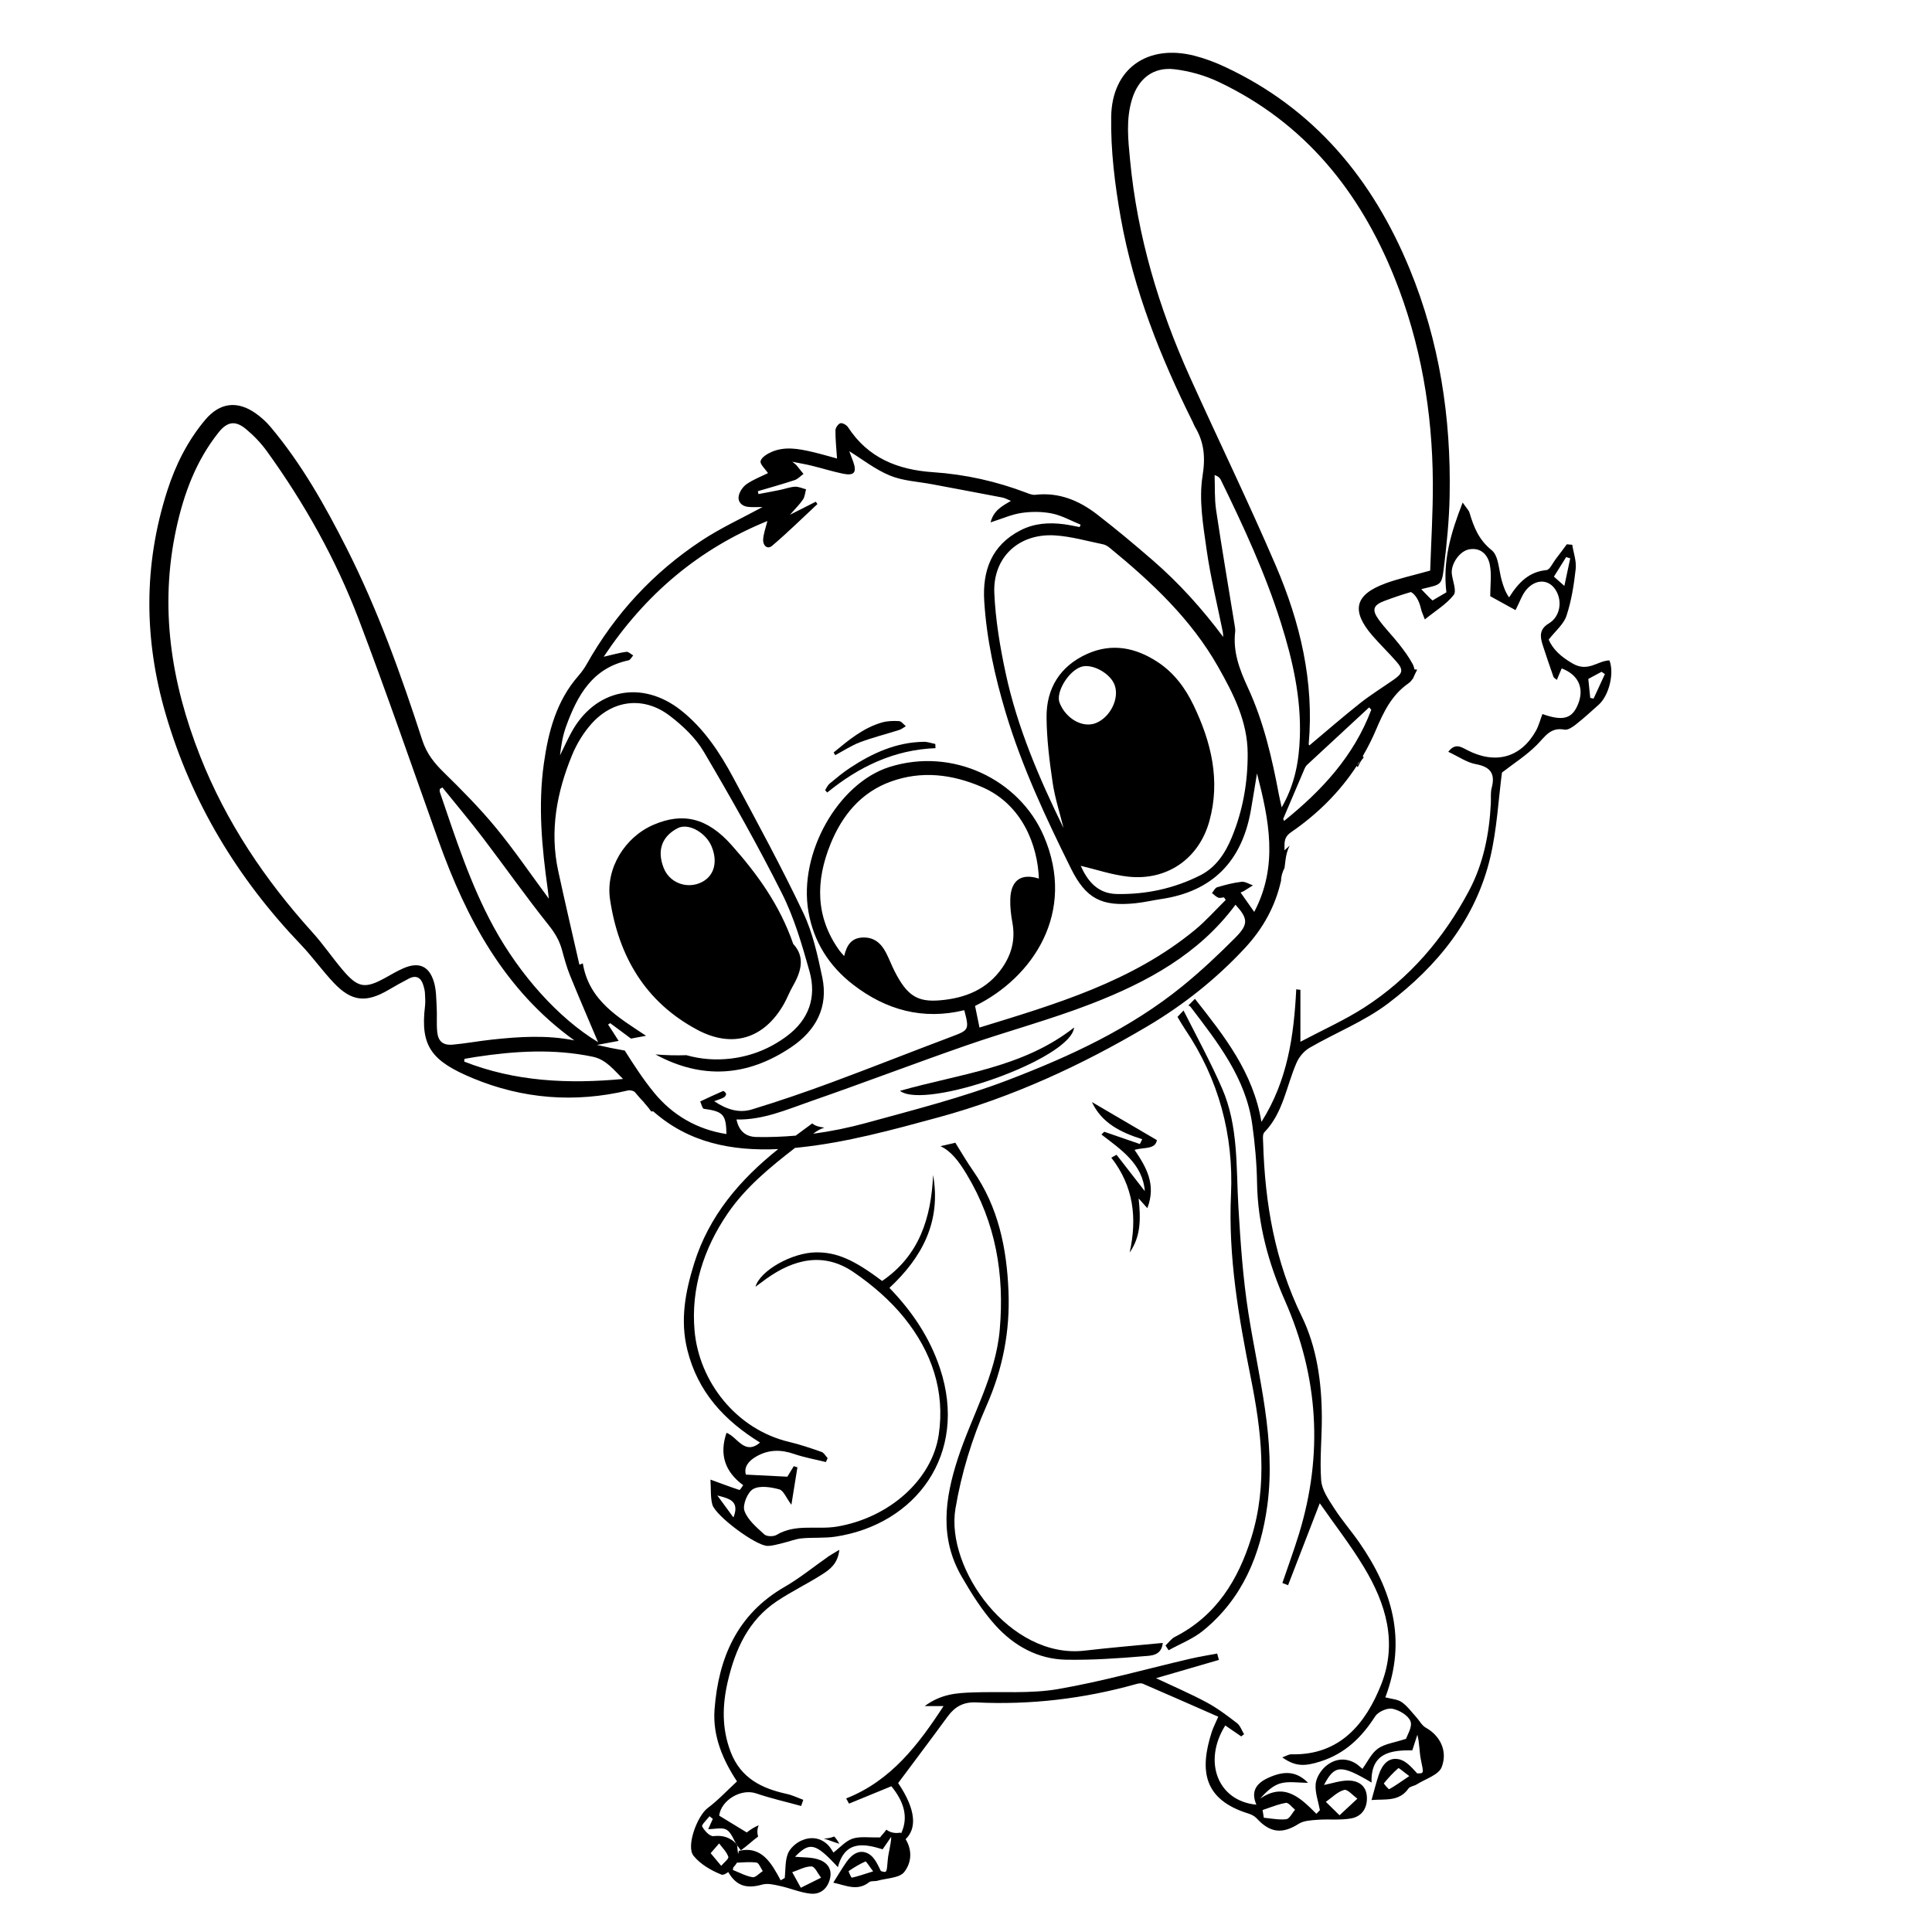 <?xml version="1.0" encoding="UTF-8"?>
<svg xmlns="http://www.w3.org/2000/svg" id="Layer_1" width="400mm" height="400mm" viewBox="0 0 1133.86 1133.86">
  <path d="M483.45,1079.02c2.89,.84,5.88,2.1,9.14,3.07-.91-1.69-1.91-3.11-3.02-4.3-.09,.04-.17,.09-.26,.12-1.99,.81-3.93,1.04-5.86,1.11Z"></path>
  <g>
    <path d="M504.79,435.59c7.48-2.82,15.29-4.75,22.92-7.18,1.4-.44,2.61-1.46,3.91-2.22-1.32-1.05-2.6-2.9-3.98-2.98-3.33-.2-6.86-.11-10.04,.8-11.1,3.19-19.71,10.47-28.36,17.6,.31,.53,.63,1.05,.94,1.58,4.85-2.58,9.51-5.68,14.61-7.61Z"></path>
    <path d="M542.11,435.36c-16.06,.23-30.04,6.6-43.14,15.21-4.24,2.79-8.17,6.07-12.08,9.31-1.16,.96-1.79,2.55-2.66,3.86,.42,.46,.84,.92,1.26,1.37,18.52-15.09,39.16-25.09,63.55-26.03-.04-.82-.09-1.64-.13-2.46-2.27-.44-4.54-1.3-6.8-1.27Z"></path>
    <path d="M409.22,604.37c20.72,11.03,39.28,5.21,50.88-15.21,1.86-3.27,3.17-6.86,5.05-10.12,5.01-8.7,7.59-17.33,.37-25.07-7.83-22.75-21.07-41.03-36.17-58-14.23-15.99-28.5-19.39-45.89-11.89-16.61,7.16-28.21,25.46-25.42,43.94,5.02,33.19,20.66,60.09,51.19,76.34Zm-11.5-118.33c6.33-3.26,16.57,2.62,19.92,10.75,3.97,9.63,1.2,18.14-7,21.48-8.27,3.37-17.79-.45-21.11-8.81-4.22-10.63-.8-18.78,8.19-23.41Z"></path>
    <path d="M630.37,603.02c-30.12,23.72-67.34,27.24-102.2,37.18,14.85,11.41,100.38-18.6,102.2-37.18Z"></path>
    <path d="M562.15,855.98c-7.71,23.68-10.8,46.7,2.18,69.21,5.78,10.03,12.08,20.05,19.78,28.6,10.89,12.08,24.96,19.98,41.65,20.27,15.21,.26,30.48-.78,45.66-2.07,3.93-.33,10.21-.12,11-7.78-15.7,1.53-30.76,2.74-45.76,4.51-43.86,5.18-81.8-48.1-75.93-83.26,3.44-20.6,9.74-41.24,18.18-60.34,9.64-21.8,13.89-43.88,12.96-67.17-1-25.26-5.92-49.58-20.82-70.9-3.66-5.24-6.89-10.79-10.37-16.39-2.91,.69-5.82,1.35-8.73,2,6.31,2.99,10.75,8.85,15.4,16.57,17.1,28.38,22.19,58.75,19.39,91.07-2.35,27.1-16.38,50.47-24.59,75.69Z"></path>
    <path d="M689.55,960.64c-2.15,1.09-3.7,3.35-5.53,5.06,.6,.94,1.21,1.87,1.81,2.81,6.75-3.75,14.2-6.61,20.11-11.39,23.31-18.86,33.94-44.82,37.83-73.59,5.2-38.46-5.26-75.54-11.13-113.06-3.2-20.48-4.61-41.28-5.84-62-1.4-23.52,.1-47.49-9.56-69.66-6.65-15.28-14.66-29.99-22.65-45.77-1.18,1.25-2.36,2.5-3.54,3.76,1.47,2.52,2.87,4.92,4.42,7.22,19.83,29.34,28.57,62.18,26.98,97.05-1.66,36.56,4.5,71.95,11.58,107.35,6.28,31.35,10.08,62.61,.39,93.89-7.72,24.91-20.64,45.99-44.88,58.34Z"></path>
    <path d="M944.53,387.57c-6.96,.21-12.44,7.06-21.48,1.89-7.22-4.13-11.73-8.52-14.16-14.07,3.92-5.05,8.79-8.98,10.45-13.98,2.91-8.8,4.38-18.2,5.41-27.47,.51-4.61-1.27-9.47-2.02-14.22-1.07-.09-2.13-.19-3.2-.28-2.24,3-4.44,6.02-6.72,8.98-1.67,2.18-3.26,5.95-5.18,6.14-10.25,1.03-16.31,7.08-21.96,16.04-2.23-3.1-3.24-6.29-4.2-9.49-1.88-6.24-1.83-14.86-6.01-18.2-7.64-6.11-10.51-13.6-13.04-22.02-.43-1.45-1.73-2.64-4-5.96-7.01,17.93-11.78,34.23-9.56,52.7-2.73,1.59-6,3.5-8.16,4.77-2.37-2.05-4.49-4.56-6.58-6.61,.55-.14,1.09-.3,1.64-.43,9.62-2.32,10.36-1.9,11.56-11.65,1.75-14.2,3.18-28.52,3.45-42.82,.88-45.76-5.94-90.36-23.39-132.87-21.71-52.86-56.11-94.43-108.88-118.96-5.62-2.61-11.53-4.82-17.53-6.35-27.39-6.97-48.37,7.43-48.83,35.78-.33,19.81,2.15,39.91,5.64,59.48,7.52,42.12,23.23,81.6,42.26,119.79,.42,.84,.69,1.78,1.17,2.58,5.49,9.08,6.32,17.89,4.55,29.02-2.22,13.93,.35,28.88,2.37,43.17,2.29,16.22,6.27,32.19,9.5,48.28,.2,.99,.18,2.02,.27,3.03-12.35-16.54-25.9-31.59-41.27-44.92-10.68-9.27-21.55-18.35-32.74-27-10.57-8.17-22.43-13.14-36.29-11.53-1.57,.18-3.33-.47-4.88-1.07-17.76-6.81-36.17-10.92-55.09-12.19-20.74-1.4-38.18-8.33-49.96-26.45-.84-1.28-3.27-2.63-4.47-2.28-1.31,.39-2.88,2.71-2.89,4.2-.03,5.35,.55,10.7,.93,16.49-4.46-1.2-9.45-2.68-14.51-3.86-7.95-1.84-16.03-3.4-23.9,0-2.57,1.11-5.87,3.14-6.45,5.37-.47,1.8,2.66,4.53,4.34,7.07-3.67,1.82-8.38,3.62-12.44,6.38-2.23,1.52-4.29,4.49-4.74,7.1-.61,3.52,1.92,6.03,5.71,6.35,2.7,.23,5.43,.06,8.26,.07-12.13,6.6-24.49,12.25-35.7,19.64-28.33,18.67-50.86,43.01-67.53,72.67-1.37,2.43-3.06,4.73-4.9,6.84-12.88,14.75-17.58,32.77-20.2,51.44-3.46,24.69-1.16,49.29,2.29,73.81,.21,1.46,.34,2.93,.63,5.45-10.76-14.54-20.36-28.65-31.16-41.76-9.43-11.43-19.93-22.04-30.54-32.42-5.64-5.52-10.04-11.05-12.56-18.84-12.47-38.46-26.12-76.52-44.41-112.68-12.69-25.1-26.5-49.59-44.71-71.24-2.52-3-5.55-5.71-8.75-7.96-10.77-7.57-21.07-6.2-29.52,3.86-10.35,12.32-17.42,26.46-22.31,41.7-13.96,43.54-13.68,87.17-.92,130.95,15.1,51.81,42.19,96.51,79.37,135.38,6.76,7.07,12.46,15.14,19.17,22.26,10.53,11.17,19.06,12.05,32.31,4.25,3.9-2.29,7.85-4.5,11.86-6.58,4.44-2.3,7.21-.52,8.55,3.98,.43,1.44,.83,2.93,.91,4.41,.15,2.63,.34,5.31,.03,7.91-2.86,23.66,4.17,32.18,28.02,42.13,29.13,12.15,59.91,14.63,91.05,7.21,1.28-.31,3.47,.18,4.23,1.11,1.81,2.22,3.66,4.28,5.56,6.24-.05,0-.11,0-.16,0,.17,.16,.33,.33,.5,.51,1.1,1.18,2.09,2.46,3.06,3.75,.16,.22,.3,.44,.43,.66,.53,0,.99,0,1.3,.02,0,0,0,0,.01,0,20.75,18.37,45.95,23.35,73.29,22.11-22.36,17.89-40.61,39-49.39,67.33-5.11,16.49-8.28,33.05-3.92,50.57,6.11,24.57,21.54,41.29,42.68,54.35-9.2,7.65-13.15-3.22-19.7-5.75-4.36,12.87-.86,22.88,9.79,30.76-.93,1.21-1.86,2.9-2.2,2.79-5.07-1.65-10.07-3.54-17.01-6.08,.36,5.67-.04,10.31,1.07,14.56,1.73,6.62,25.55,24.28,32.38,24.35,2.99,.03,6.01-.97,8.98-1.66,3.69-.86,7.3-2.38,11.02-2.75,6.61-.65,13.39-.02,19.93-1.02,47.2-7.18,78.04-48.44,61.35-98.7-5.98-18.01-16.18-33.3-29.7-47.29,19.29-17.97,30.44-39,25.63-66.25-1.1,25.13-8.08,47.31-29.93,62.19-16.59-12.56-26.78-16.95-38.91-16.79-13.86,.18-32.61,10.55-35.42,20.19,2.44-1.8,4.38-3.27,6.37-4.69,16.27-11.63,33.74-15.8,51.14-3.94,11.06,7.54,21.66,16.67,30,27.07,15.8,19.7,23.88,42.6,20.06,68.4-3.94,26.6-29.29,48.82-59.78,53.92-11.75,1.96-24.23-1.85-35.4,4.87-1.78,1.07-5.78,1-7.16-.27-4.48-4.12-9.79-8.5-11.69-13.87-1.22-3.45,1.83-10.95,5.12-12.78,3.94-2.2,10.39-1.13,15.31,.18,2.5,.66,4.04,4.94,7.12,9.06,1.33-8.29,2.44-15.14,3.54-21.99-.71-.22-1.42-.44-2.14-.66-1.63,2.66-3.26,5.33-3.77,6.17-8.6-.43-16.14-.81-24.34-1.23-1.19-4.13,1.14-7.8,6.12-10.64,7.24-4.14,14.41-4.14,22.15-1.48,6.06,2.08,12.45,3.2,18.69,4.75,.34-.76,.69-1.53,1.03-2.29-1.17-1.25-2.12-3.14-3.55-3.64-6.28-2.2-12.61-4.36-19.07-5.89-31.07-7.37-52.95-35.44-55.51-65.57-2.09-24.56,5.33-47.81,19.43-68.45,10.64-15.57,24.97-27.2,39.57-38.54,.79-.07,1.58-.15,2.37-.23,27.91-2.93,54.82-10.35,81.77-17.68,43.5-11.83,84.02-30.59,122.66-53.45,21.16-12.52,40.36-27.78,57.17-45.86,10.79-11.6,17.86-24.65,21.15-39.15,.03-.03,.07-.06,.1-.09,0-.06,0-.12,0-.18,.03-2.75,.82-5.3,2.05-7.66,.43-2.96,.6-5.98,1.38-8.87,.41-1.51,.97-2.89,1.64-4.19-1.02,.91-2.04,1.81-3.06,2.72,.01-.93,.03-1.85,.02-2.78-.05-3.52,.81-5.73,3.86-7.83,15.57-10.71,28.53-23.6,38.56-38.95,.18,.27,.36,.53,.54,.8,.52-1.1,1.04-2.11,1.52-2.96,.59-1.05,1.25-1.95,1.99-2.71-.17-.3-.35-.59-.5-.89,2.86-4.91,5.46-10.05,7.75-15.44,4.34-10.23,9.13-20.27,18.78-27.04,1.14-.8,2.03-1.75,2.67-2.8,.05,0,.1,0,.15,0,.78-1.84,1.63-3.66,2.56-5.43-.54-.05-1.07-.09-1.62-.13-.17-1.1-.55-2.22-1.14-3.32-2.21-4.09-5.03-7.89-7.91-11.56-3.83-4.88-8.28-9.3-11.9-14.32-4.15-5.76-3.34-8.5,3.45-11.05,5.08-1.91,10.25-3.65,15.47-5.17,2.76,1.65,4.82,5.07,5.95,10.15,.33,1.47,1.04,2.86,2.18,5.93,6.34-5.13,12.69-8.91,16.93-14.34,1.86-2.38-.57-8.12-1.09-12.34-.69-5.7,4.51-13.45,10.2-14.45,6.85-1.2,10.93,3.25,12.07,8.85,1.2,5.95,.27,12.34,.27,18.65,4.99,2.75,10.15,5.59,14.85,8.18,2.51-4.82,3.85-9.22,6.63-12.31,5.63-6.24,12.99-5.71,16.91,.46,4.16,6.55,2.62,15.73-3.98,19.64-5.59,3.31-5.25,7.64-3.64,12.61,2.03,6.28,4.16,12.52,6.34,18.75,.2,.58,1.02,.94,1.99,1.79,1.07-2.55,1.96-4.66,2.84-6.75,9.76,3.72,13.26,11.44,9.78,20.55-3.43,8.97-8.81,10.61-21.09,6.24-1.25,3.3-2.12,6.83-3.83,9.88-8.88,15.8-23.82,19.89-40.53,11.17-3.56-1.86-6.86-4.11-10.89,1.12,6.16,2.87,10.89,6.26,16.06,7.21,8.66,1.59,11.66,5.51,9.41,14.01-.76,2.89-.33,6.09-.49,9.14-.92,17.95-4.38,35.36-12.88,51.32-14.84,27.84-34.85,51.34-61.51,68.46-11.43,7.34-23.99,12.94-37.37,20.03v-30.47c-.81-.11-1.62-.21-2.44-.32-1.38,27.05-4.99,53.47-20.43,77.82-4.89-29.19-21.83-50.42-39.03-72.24-1.3,1.29-2.58,2.6-3.86,3.92,.54,.17,.99,.4,1.27,.77,16.01,20.97,32.49,41.84,36.25,69.14,1.55,11.25,2.61,22.65,2.79,34,.39,24.35,6.66,47.25,16.35,69.24,19.72,44.76,22.58,90.39,8.23,137.09-2.97,9.65-6.46,19.13-9.71,28.69,1.11,.43,2.23,.86,3.34,1.29,6.12-15.82,12.23-31.64,18.6-48.1,8.95,12.84,18.18,24.69,25.89,37.47,12.94,21.42,19.91,44.36,10.1,69.06-8.86,22.31-23.85,41.53-52.6,40.81-1.6-.04-3.23,1.06-5.38,1.81,7.67,5.46,13.16,5.34,22.45,2.37,14.37-4.59,24.11-14.05,32.03-26.42,1.73-2.71,7.04-5.09,10.1-4.5,4.04,.78,9.37,3.93,10.66,7.37,1.24,3.28-1.99,8.25-2.6,10.28-6.98,2.29-12.53,2.92-16.52,5.76-3.84,2.73-6.06,7.73-9.09,11.88-1.18-.94-2.74-2.59-4.65-3.6-6.14-3.29-12.26-1.99-17.08,2.22-2.86,2.5-5.44,6.75-5.72,10.39-.38,4.98,1.56,10.13,2.5,15.21-.69,.72-1.37,1.44-2.06,2.16-9.39-9.43-18.81-18.7-33.03-8.89,3.73-4.2,7.58-7.81,12.08-9.02,4.77-1.28,10.16-.29,16.06-.29-6.72-6.77-13.78-7.3-23.36-2.92-6.98,3.19-10.38,7.88-6.97,15.76-22.72-2.12-31.53-25.37-18.25-46.49,3.11,2.13,6.23,4.27,9.34,6.41l1.69-1.27c-1.36-2.21-2.24-5.04-4.16-6.52-5.71-4.39-11.53-8.8-17.85-12.19-9.59-5.14-19.63-9.43-29.67-14.17,12.37-3.6,24.63-7.17,36.9-10.73-.33-1.25-.67-2.5-1-3.74-5.24,1-10.52,1.81-15.7,3.02-25.91,6.03-51.6,13.33-77.77,17.84-16.26,2.8-33.23,1.34-49.88,1.95-9.23,.34-18.51,.76-28.31,8.02h11.06c-14.87,22.79-30.84,43.83-57.15,54.2,.56,1.01,1.11,2.03,1.67,3.04,8.28-3.39,16.56-6.79,24.86-10.19,7.2,8.83,10.26,17.99,5.74,27.64-.1-.11-.19-.22-.3-.32-.04-.04-.06-.08-.1-.12-2.87,.59-5.95,.1-8.29-1.73-1.26,1.88-3.01,3.55-3.66,4.54-6.8,.19-11.9-.71-16.19,.75-4.13,1.41-7.42,5.27-11.21,8.15-.8-1.14-1.76-3.02-3.18-4.43-4.59-4.54-10.36-5-15.76-2.54-3.2,1.46-6.62,4.55-7.83,7.72-1.65,4.32-1.29,9.41-1.79,14.17-.8,.46-1.6,.92-2.4,1.38-5.52-10.25-11.12-20.36-24.53-17.29-.16,.63-.3,1.25-.46,1.88-.16-1.69-.48-3.47-.56-5.12,1.18,1.57,2.3,3.07,2.19,2.92,3.69-2.57,6.96-5.83,10.11-8.06-.62-2.18-.58-4.53,.36-6.65-2.5,1.04-4.85,2.52-7.02,4.22-5.75-3.51-10.8-6.59-16.17-9.85,1.04-8.98,12.76-16.12,21.69-13.07,8.63,2.95,17.59,4.96,26.4,7.39,.42-1.21,.84-2.41,1.25-3.62-3.22-1.17-6.35-2.73-9.66-3.45-14.74-3.21-27-9.23-32.92-24.58-5.32-13.82-4.97-27.55-1.69-41.58,4.42-18.86,12.1-35.82,28.82-46.97,8.52-5.69,17.83-10.18,26.49-15.69,4.56-2.9,9.25-6.29,10.13-14.45-3.21,1.94-4.82,2.79-6.3,3.82-8.61,6-16.79,12.73-25.85,17.95-27.84,16.05-38.79,41.68-41.09,71.9-1.2,15.72,5,29.89,13.18,42.24-6.01,5.54-11.19,11.15-17.21,15.64-6.02,4.49-12.85,22.36-8.29,28.03,4.02,4.98,10.39,8.66,16.45,11.06,.84,.33,2.34-.37,3.92-1.53,4.61,8.05,10.6,10.01,19.97,7.35,3.21-.91,7.14,.11,10.6,.87,5.95,1.3,11.72,3.85,17.71,4.46,6.07,.62,10.27-3.27,11.52-9.27,1.22-5.87-2.39-9.52-7.43-10.97-4.21-1.22-8.83-1-13.2-1.41,8.67-8.87,11.94-8.21,25.19,6.11,4.17-15.96,15.55-13.77,26.24-10.49,2.08-3.02,3.57-5.18,5.05-7.34-.19,4.98-1.65,9.17-2.03,13.44-.68,7.75-.41,7.77-4.05,6.68-1.86-3.79-3.76-8.13-7.07-10.05-5.33-3.1-9.9,.15-13.13,4.74-2.64,3.76-4.96,7.74-7.74,12.12,7.27,1.5,14.05,5.26,21.08-.3,1.12-.89,3.25-.38,4.82-.83,5.44-1.54,13.02-1.54,15.8-5.18,4.79-6.26,4.26-13.51,.76-19.22,6.48-6.18,6.36-17.02-4.38-32.93,9.9-13.28,19.55-26.06,29-39,4.26-5.83,9.31-8.7,16.89-8.33,31.83,1.55,63.12-2.16,93.83-10.78,1.24-.35,2.82-.65,3.9-.18,14.68,6.33,29.31,12.79,44.25,19.35-1.76,4.1-3.06,6.54-3.88,9.12-7.14,22.36-4.94,39.5,21.56,47.71,1.76,.54,3.65,1.5,4.86,2.82,7.91,8.62,15.07,9.3,24.66,3.21,3.04-1.93,7.42-2.08,11.23-2.37,6.56-.49,13.31,.37,19.69-.83,6.47-1.22,9.62-6.54,9.06-13.13-.54-6.45-5.4-9.11-11.05-9.07-4.73,.04-9.44,1.69-14.09,2.61,6.24-11.84,9.82-12.17,27.93-1.43-.6-17.79,11.85-19.02,23.91-18.92,1.22-3.77,2.1-6.45,2.97-9.14,1.34,5.21,1.11,9.99,2.04,14.53,1.68,8.22,1.97,8.16-2.14,8.16-3.09-3.35-6.39-7.26-10.4-8.23-6.46-1.57-10.19,3.2-12.12,8.94-1.58,4.7-2.75,9.53-4.28,14.92,7.98-.68,16.15,1.12,21.71-6.79,.88-1.26,3.24-1.4,4.73-2.34,5.15-3.26,12.99-5.6,14.75-10.22,3.74-9.81-1.38-18.71-9.3-23.08-2.35-1.3-3.79-4.21-5.72-6.31-2.75-3-5.2-6.47-8.48-8.73-2.48-1.71-6.05-1.84-9.59-2.79,12.84-33.78,3.9-63.28-15.3-90.89-4.75-6.83-10.27-13.15-14.76-20.14-3.23-5.04-7.17-10.65-7.59-16.25-.93-12.31,.43-24.77,.38-37.17-.07-20.49-2.94-41.02-11.82-59.22-15.76-32.31-21.56-66.27-22.61-101.55-.06-2.17-.5-5.18,.69-6.4,11.16-11.51,12.91-27.23,18.99-41,1.48-3.36,4.4-6.77,7.56-8.6,15.3-8.87,32.21-15.5,46.15-26.08,28.86-21.9,51.35-49.48,59.9-85.66,3.92-16.6,4.77-33.93,6.86-49.79,6.96-5.4,14.47-10.15,20.56-16.31,4.72-4.77,7.9-10.47,16.1-8.88,1.96,.38,4.72-1.46,6.59-2.93,4.67-3.68,9.07-7.7,13.5-11.67,6.07-5.43,9.28-18.45,6.32-26.04ZM430.43,890.57c-.87-1.18-1.7-2.33-2.51-3.44-2.44-3.34-4.68-6.4-6.92-9.46,5.08,1.4,10.78,2.36,10.59,8.1-.04,1.32-.4,2.9-1.16,4.8Zm216.99-571.11c1.4,.28,2.8,1.19,3.94,2.12,24.62,20.17,47.75,41.84,63.59,69.86,8.89,15.72,17.23,31.93,17.29,50.84,.06,17-2.82,33.43-9.32,49.15-3.83,9.25-9.2,17.55-18.38,22.21-15.39,7.81-31.94,11.37-49.15,11.04-11.38-.22-17.27-7.9-21.13-16.55,9.05,2.14,18.22,5.28,27.63,6.34,22.88,2.59,41.75-10.4,47.88-32.61,6.58-23.85,1.1-46.33-9.28-67.94-4.88-10.15-11.47-19.07-21.07-25.38-12.98-8.53-26.88-11.28-41.37-4.78-15.84,7.1-24,20.14-23.85,37.27,.11,12.74,1.7,25.54,3.56,38.17,1.33,9.03,4.21,17.83,6.4,26.74-14.26-29.11-27.1-58.96-33.95-90.85-3.31-15.42-5.95-31.2-6.66-46.92-.95-21.09,14.39-35.27,35.58-33.95,9.5,.59,18.88,3.33,28.28,5.24Zm-25.57,92.97c-2.36-6.05,4.99-18.37,12.54-21.04,6.33-2.24,17.24,3.64,19.79,10.67,2.86,7.88-2.54,18.85-10.98,22.28-7.66,3.12-17.68-2.47-21.35-11.92Zm-363.74,50.63c.51-.31,1.02-.62,1.53-.92,7.88,9.77,15.99,19.36,23.59,29.34,13.02,17.09,25.37,34.69,38.77,51.46,3.65,4.57,6.29,9.01,7.79,14.46,1.4,5.09,2.78,10.23,4.76,15.11,5.31,13.09,10.93,26.05,16.45,39.11-23.27-14.06-45.94-39.53-61.2-67.45-13.77-25.2-22.44-52.34-31.66-79.31-.19-.54-.03-1.21-.03-1.82Zm-1.52,142.47c-.47-4.66-.02-9.41-.29-14.1-.29-5.04-.2-10.29-1.61-15.05-2.81-9.5-8.91-12.04-17.9-8.13-3.62,1.57-7.05,3.61-10.51,5.53-12.08,6.68-16.18,6.08-25.22-4.59-6.08-7.19-11.4-15.04-17.7-22.02-27.81-30.77-50.61-64.62-65.91-103.4-17.08-43.28-23.98-87.5-14-133.55,4.45-20.51,11.62-39.86,24.87-56.48,5.04-6.32,9.79-7.1,16-1.96,4.59,3.8,8.86,8.26,12.35,13.09,22.06,30.59,40.45,63.36,53.84,98.56,16.38,43.04,31.34,86.62,46.85,130,16.4,45.85,38.69,87.65,79.7,117.15-16.12-3.22-32.24-2.2-48.34-.46-7.67,.83-15.29,2.26-22.97,2.96-5.74,.52-8.6-1.89-9.17-7.55Zm15.82,17.49c.07-.53,.14-1.06,.21-1.6,2.21-.38,4.42-.79,6.63-1.12,22.86-3.48,45.73-4.91,68.6-.13,7.92,1.65,12.4,7.82,17.81,13.06-32.09,2.99-63.31,1.58-93.26-10.21Zm452.73-72.85c-9.95,9.99-20.26,19.72-31.19,28.6-30.54,24.82-65.99,41.19-102.28,55.06-27.05,10.34-55.36,17.54-83.36,25.22-10.22,2.8-20.58,4.92-31.05,6.32,.01-.01,.03-.02,.04-.03,2.19-1.72,4.33-2.87,6.49-3.53-.95-.19-1.9-.35-2.85-.54-1.77-.35-3.17-1.04-4.26-1.95-3.33,2.45-6.53,4.82-9.7,7.17-7.62,.66-15.28,.95-22.99,.8q-9.65-.19-11.75-10.27c15.64,.33,29.44-5.8,43.43-10.66,30.5-10.59,60.68-22.11,91.17-32.72,24.42-8.49,49.51-15.18,73.59-24.51,32.62-12.65,63.14-29.07,84.66-58.15,7.27,7.95,7.81,11.38,.05,19.17Zm10.94-15c-2.9-4.12-5.4-7.68-8-11.37,.85-.37,1.38-.53,1.84-.81,1.82-1.11,3.61-2.25,5.41-3.38-2.24-.76-4.57-2.34-6.7-2.1-4.83,.55-9.62,1.82-14.3,3.21-1.24,.37-2.04,2.22-3.04,3.39,1.2,.93,2.29,2.12,3.65,2.69,.95,.4,2.25-.07,3.4-.15,.34,.51,.67,1.02,1.01,1.53-5.98,5.88-11.57,12.23-18.02,17.55-36.96,30.47-81.83,43.59-126.48,57.32-.88-4.3-1.7-8.29-2.6-12.69,33.94-16.65,59.69-54.94,40.29-99.8-14.3-33.07-53.46-52.17-90.59-40.41-29.98,9.5-53.43,50.53-47.5,84.83,3.07,17.78,12.17,32.02,26.25,42.9,19.34,14.94,41.05,20.87,65.22,14.99,3.02,11.4,2.67,11.7-7.17,15.41-23.68,8.91-47.2,18.27-70.93,27.05-15.39,5.69-30.93,11.03-46.62,15.8-7.39,2.25-14.66,.1-22.03-4.85,2.57-.97,4.2-1.42,5.64-2.2,.67-.36,1.41-1.44,1.32-2.09-.09-.67-1.42-1.85-1.73-1.71-4.53,1.94-8.99,4.07-13.46,6.15,.7,1.49,1.24,4.18,2.12,4.3,11.33,1.56,13.08,3.32,13.28,14.82-17.4-2.68-31.79-11.23-42.52-24.34-6.32-7.72-11.78-16.15-17.16-24.65-5.36-.91-10.79-2.02-16.29-3.3,4.39-.82,8.59-1.6,12.7-2.37-2.04-3.22-4.09-6.43-6.19-9.6,.41-.27,.82-.54,1.24-.81,4.1,2.96,8.11,6.07,12.19,9.06,2.97-.55,5.92-1.1,8.85-1.65-16.04-10.7-33.46-20.46-37.1-42.48-.67,.26-1.35,.51-2.02,.76-4.16-18.35-8.47-36.67-12.44-55.06-5.09-23.55-.83-46.15,8.15-67.96,2.68-6.51,6.55-12.88,11.19-18.15,12.66-14.38,30.91-16.53,46.14-4.91,7.65,5.84,15.19,12.98,20.01,21.17,16.07,27.26,31.67,54.86,45.86,83.13,7.2,14.35,11.79,30.18,16.15,45.73,4.25,15.17-.4,28.36-13.34,37.99-9.72,7.24-20.63,11.67-32.71,13.14-9.17,1.12-17.9,.35-26.2-1.97-5.99,.21-12.04,.05-18.16-.44,26.89,14.62,53.73,13.33,79.89-4.41,14.29-9.7,21.68-23.4,18-40.87-2.71-12.85-5.58-26.09-11.15-37.84-12.77-26.89-27.03-53.08-41.1-79.33-7.95-14.83-17.21-28.85-30.66-39.5-22.96-18.17-50.66-12.5-64.5,13.27-2.31,4.31-4.34,8.77-6.5,13.16,.66-5.85,1.61-11.63,3.58-17.04,6.59-18.1,15.44-34.25,36.61-38.72,1.08-.23,1.86-1.9,2.77-2.9-1.36-.75-2.81-2.28-4.05-2.11-4.02,.53-7.97,1.68-13.27,2.89,24.58-36.95,56.16-63.45,96.07-79.65-.88,3.59-2.24,7.17-2.5,10.83-.24,3.35,2.36,6.18,5.34,3.64,9.15-7.78,17.72-16.23,26.52-24.43-.32-.46-.64-.92-.96-1.38-4.69,2.37-9.39,4.74-15.14,7.65,3.08-3.54,5.66-6.03,7.63-8.95,1.11-1.65,1.23-3.97,1.79-5.99-2.18-.54-4.39-1.62-6.53-1.5-2.97,.17-5.88,1.3-8.83,1.9-4.17,.86-8.37,1.61-12.56,2.41-.13-.56-.25-1.12-.38-1.68,7.21-2.14,14.46-4.14,21.6-6.51,1.92-.64,3.47-2.39,5.19-3.63-1.39-1.73-2.76-3.48-4.18-5.19-.34-.41-.84-.7-2.39-1.97,4.81,.97,8.15,1.53,11.44,2.34,6.05,1.49,12.01,3.35,18.09,4.64,6.78,1.44,8.51-.67,6.21-7.05-.89-2.48-1.86-4.94-2.29-6.1,7.64,4.7,15.28,10.77,23.95,14.32,7.68,3.15,16.51,3.51,24.83,5.09,13.7,2.59,27.4,5.13,41.09,7.77,1.52,.29,2.93,1.13,5,1.96-5.3,3.13-10.16,5.64-11.94,12.62,6.7-2.12,12.34-4.69,18.24-5.55,5.85-.85,12.12-.82,17.89,.36,5.78,1.19,11.16,4.28,16.72,6.53-.19,.47-.39,.94-.58,1.41-3.12-.57-6.22-1.28-9.36-1.68-8.77-1.12-17.33-.54-25.36,3.59-17.04,8.76-22.39,23.74-21.27,41.59,1.39,22.32,6.2,44.08,12.61,65.46,9.53,31.78,23.57,61.71,38.24,91.34,8.8,17.76,17.99,22.55,37.86,20.48,5.05-.52,10.03-1.7,15.06-2.45,30.2-4.45,47.36-22.14,52.66-51.84,1.3-7.29,2.43-14.61,3.64-21.92,6.98,27.07,12.69,54.08-1.6,81.26Zm-141.91,6.41c1.78,9.68-.39,18.27-5.89,26.27-8.87,12.89-21.91,18-36.71,19.23-13.21,1.1-19.26-2.72-26.62-17.23-1.79-3.53-3.15-7.27-4.99-10.77-2.89-5.52-7.01-9.21-13.84-8.86-6.74,.34-9.24,4.83-10.69,10.87-1.15-1.33-2.08-2.25-2.83-3.29-14.13-19.74-13.93-40.83-5.22-62.37,6.83-16.88,17.88-30.4,35.45-36.74,18.04-6.51,35.86-4.36,53.42,3.18,23.91,10.27,32.77,34.6,33.45,53.76-10.26-3.29-16.4,.89-16.78,11.91-.16,4.66,.4,9.43,1.25,14.03Zm156.41-75.14c-4.05-21.55-8.97-42.91-18.21-62.87-4.88-10.56-8.85-20.96-7.47-32.8,.15-1.28-.11-2.63-.32-3.93-3.65-22.49-7.5-44.94-10.86-67.47-1.01-6.76-.63-13.72-.88-20.59,2.19,.77,3.08,1.7,3.61,2.8,13.35,27.3,26.11,54.86,35.28,83.89,6.89,21.81,11.95,44.02,11.13,67.14-.5,14.02-2.83,27.62-10.66,41.24-.75-3.41-1.24-5.41-1.62-7.42Zm47.26-19.3c-.31,.83-.78,1.45-1.34,1.91,.53-.81,1.05-1.62,1.56-2.45-.07,.18-.15,.35-.22,.54Zm-44.23,34.65c-.25-.67-.58-1.09-.48-1.33,4.15-9.83,8.33-19.65,12.55-29.44,.36-.85,.93-1.68,1.6-2.3,12.06-11.21,24.16-22.39,36.25-33.57,.41,.47,.83,.94,1.24,1.4-10.18,27.13-29,47.4-51.15,65.24Zm59.24-139.3c-17.8,6.55-19.99,15.97-7.44,30.51,4.55,5.27,9.62,10.11,14.19,15.36,4.11,4.72,3.68,6.8-1.54,10.45-6.64,4.64-13.56,8.91-19.9,13.92-10.11,8.01-19.84,16.49-29.73,24.77-.1-.19-.41-.51-.38-.8,3.28-36.69-5.02-71.45-19.29-104.7-16-37.27-33.75-73.78-50.44-110.76-18.28-40.52-30.83-82.69-35.08-127.1-1.15-11.98-2.52-24.07,1.13-35.93,3.71-12.07,12.47-19.05,24.97-17.56,8.81,1.05,17.83,3.62,25.85,7.42,50.38,23.88,82.87,64.16,103.27,115.02,15.43,38.47,22.2,78.69,22.45,119.99,.1,17.65-1.03,35.3-1.56,51.79-9.92,2.8-18.42,4.63-26.49,7.59Zm99.11-4.06c2.97-4.74,5.08-8.12,7.19-11.49l2.39,.74c-1.03,4.85-2.06,9.7-3.44,16.18-2.86-2.54-4.58-4.06-6.14-5.44Zm-488.69,756.6c-1.88-2.25-3.76-4.51-6.2-7.43,2.17-2.49,3.57-4.11,4.98-5.73,1.9,2.59,4.44,4.97,5.38,7.86,.39,1.18-2.67,3.49-4.17,5.29Zm5.85-15.38c-.48-.31-.98-.59-1.48-.83-.03-.01-.06-.02-.08-.04-.49-.23-.99-.43-1.5-.6-.07-.02-.13-.04-.2-.06-.48-.15-.97-.28-1.47-.38-.13-.03-.27-.04-.41-.06-.45-.07-.9-.14-1.38-.18-.26-.02-.53-.02-.79-.02-.37-.01-.73-.03-1.11-.03-.64,.02-1.3,.06-1.98,.13-.02,0-.04,0-.06,0-.52,.06-1.11-.11-1.73-.44-.61-.32-1.25-.8-1.86-1.37-.31-.28-.61-.58-.89-.9-.86-.94-1.61-2-2.09-2.92-.06-.12-.07-.28-.03-.46,.04-.18,.13-.39,.26-.61,.13-.22,.29-.47,.49-.73,.77-1.03,1.97-2.29,2.92-3.42,.24-.28,.46-.55,.65-.81,.65,.52,1.31,1.03,1.96,1.55-.92,2.05-1.84,4.1-2.71,6.03,.99,0,1.99-.08,2.99-.16,2.48-.22,4.87-.53,6.72,.04,.37,.11,.72,.26,1.05,.45,.34,.2,.65,.44,.95,.7,.09,.08,.17,.18,.26,.26,.2,.2,.4,.4,.59,.63,.08,.1,.16,.21,.24,.32,.18,.24,.36,.48,.53,.74,.06,.09,.12,.19,.18,.28,.19,.31,.39,.63,.57,.95,.01,.02,.03,.05,.04,.07,.76,1.37,1.45,2.85,2.22,4.2,0,0,0,0,0,0,.2,.21,.41,.4,.6,.63,0,0-.16,.13-.16,.13-.15-.24-.3-.5-.44-.76-.89-.94-1.82-1.72-2.8-2.36,0,0,0,0-.01,0Zm12.53,22.05c-3.97-.65-7.7-2.74-11.53-4.24l.19-1.42c.9-.96,1.69-1.97,2.2-2.87,3.84-.19,7.69-.54,11.45-.06,1.42,.18,2.48,3.24,3.7,4.99-2.02,1.29-4.25,3.89-6.01,3.6Zm34.68-6.31c1.9,.05,3.7,4.27,5.55,6.6-3.5,1.74-7.01,3.48-11.89,5.9-2.29-4.13-3.67-6.63-5.05-9.12,3.8-1.26,7.62-3.48,11.39-3.39Zm23.6,6.6c-.34,.08-2.06-3.74-1.86-3.88,3.14-2.14,6.42-4.12,9.88-5.66,.37-.16,2.05,2.61,4.48,5.82-5.29,1.66-8.84,2.91-12.5,3.72Zm258.07-37.09c-.97,1.39-1.95,2.62-3.07,2.76-1.61,.2-3.26,.19-4.91,.07-2.21-.16-4.44-.5-6.65-.75-.55-.06-1.11-.12-1.66-.17-.12-.75-.24-1.51-.36-2.26-.12-.75-.24-1.51-.36-2.26,1.71-.56,3.4-1.19,5.1-1.79,1.13-.4,2.27-.8,3.41-1.15,1.71-.54,3.43-.99,5.18-1.28,.95-.16,2.11,.89,3.28,2.05,.23,.23,.47,.47,.7,.7,.44,.43,.87,.84,1.29,1.19,.03,.02,.06,.06,.09,.08h0c-.7,.8-1.36,1.84-2.04,2.81Zm30.86-14.42c1.98-.54,5.14,3.28,7.77,5.12-3.09,2.88-6.18,5.76-10.48,9.76-3.64-3.57-5.83-5.73-8.03-7.88,3.54-2.47,6.81-5.94,10.74-7Zm26.44-.43c-.33,.18-3.28-3.24-3.12-3.44,2.59-3.18,5.38-6.23,8.48-8.9,.33-.28,2.92,2.07,6.43,4.65-4.96,3.34-8.25,5.73-11.79,7.69Zm119.96-640.06c-.66-.13-1.31-.26-1.97-.39-.36-3.55-.73-7.11-1.14-11.15,2.57-1.39,5.17-2.78,7.77-4.18,.65,.45,1.31,.9,1.96,1.34-2.21,4.79-4.41,9.58-6.62,14.37Z"></path>
    <path d="M678.97,669.12c-13.29-7.79-25.55-14.96-38.14-22.34,5.75,12.38,17,17.86,29.52,21.82-.46,.94-.92,1.88-1.38,2.82-6.97-2.4-13.94-4.81-20.91-7.21-.55,.54-1.09,1.08-1.64,1.62,11.59,8.95,24.18,17.22,25.46,33.25-5.54-7.12-11.07-14.24-16.6-21.36-1.02,.56-2.05,1.13-3.07,1.69,13.09,16.83,15.26,35.52,10.76,55.68,6.71-9.55,6.51-20.08,5.28-31.74,1.68,1.87,2.82,3.14,5.11,5.7,5.31-13.79-.51-23.93-7.5-34.22,5.42-1.63,12.17-.06,13.11-5.71Z"></path>
  </g>
</svg>

